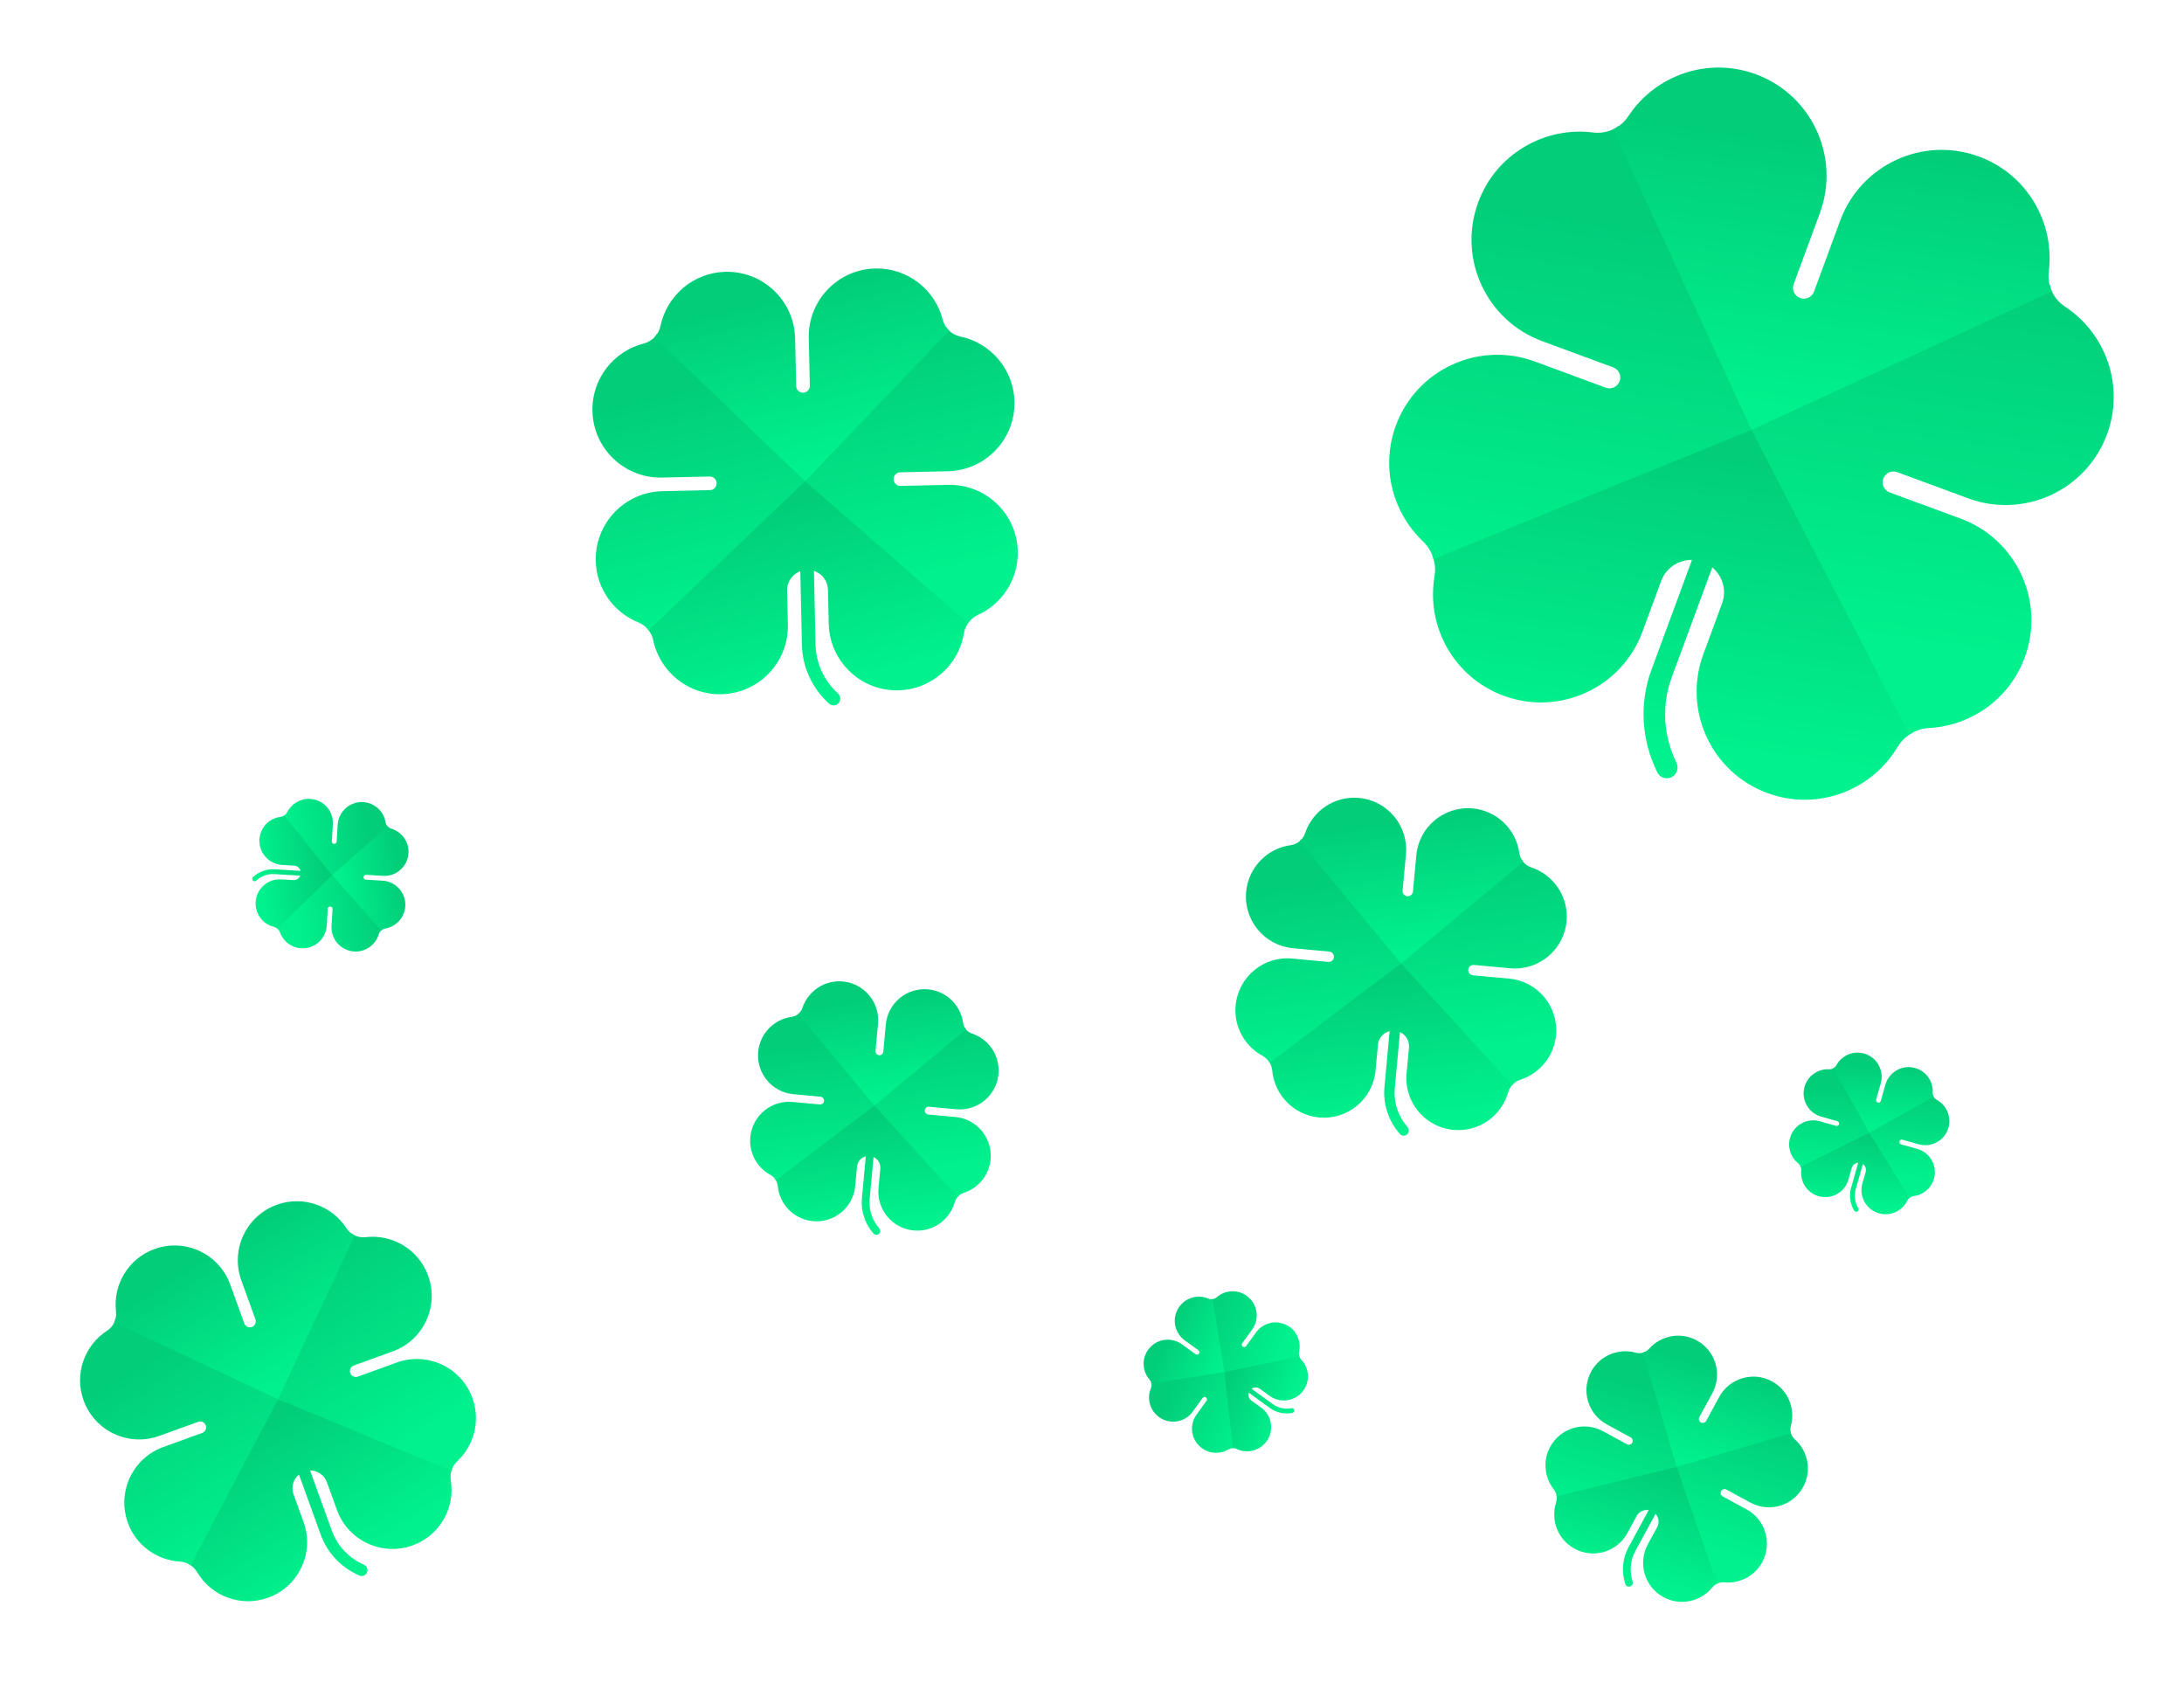 <svg width="653" height="505" viewBox="0 0 653 505" fill="none" xmlns="http://www.w3.org/2000/svg">
<path fill-rule="evenodd" clip-rule="evenodd" d="M567.5 223.085C567.476 223.121 567.429 223.156 567.409 223.193C559.628 236.384 543.307 242.56 528.421 237.068C511.678 230.892 503.107 212.306 509.284 195.561L510.402 192.528L510.427 192.462L514.878 180.395C516.338 176.438 515.027 172.175 511.963 169.618L499.863 202.421C496.652 211.124 497.453 220.312 501.282 228.012L501.25 228.024C501.615 228.789 501.697 229.688 501.383 230.54C500.763 232.22 498.909 233.072 497.232 232.454C496.322 232.118 495.684 231.4 495.368 230.557C490.907 221.394 489.982 210.5 493.789 200.18L505.887 167.384C501.9 167.339 498.136 169.727 496.677 173.681L492.226 185.747L492.201 185.814L491.083 188.847C484.905 205.592 466.318 214.16 449.572 207.983C434.688 202.492 426.288 187.197 428.94 172.115C428.949 172.073 428.932 172.015 428.941 171.973C429.281 169.939 428.986 167.918 428.267 166.068L524.242 127.001L571.848 219.022C570.102 219.963 568.571 221.32 567.5 223.085Z" fill="url(#paint0_linear_311_938)"/>
<path fill-rule="evenodd" clip-rule="evenodd" d="M588.479 148.972L579.381 145.616L575.793 144.293L567.248 141.141C565.571 140.522 563.713 141.384 563.097 143.055C562.477 144.735 563.334 146.587 565.011 147.206L573.556 150.358L577.144 151.681L586.241 155.037C602.984 161.213 611.553 179.805 605.375 196.554C600.75 209.09 589.156 217.033 576.593 217.636C576.579 217.638 576.576 217.644 576.555 217.646C574.503 217.754 572.565 218.486 570.879 219.611L523.68 128.514L428.614 167.132C428.07 165.171 427.065 163.367 425.574 161.952C425.563 161.937 425.565 161.931 425.552 161.92C416.394 153.301 412.734 139.735 417.358 127.198C423.535 110.453 442.123 101.875 458.872 108.053L467.97 111.409L471.557 112.733L480.1 115.884C481.777 116.502 483.631 115.65 484.251 113.97C484.867 112.299 484.014 110.437 482.337 109.819L473.794 106.668L470.207 105.344L461.109 101.988C444.361 95.81 435.792 77.225 441.971 60.477C447.311 45.999 461.924 37.654 476.604 39.641C478.461 39.82 480.419 39.536 482.265 38.687C482.876 38.406 483.387 37.992 483.92 37.61L524.239 126.998L612.932 85.213C613.088 85.846 613.212 86.488 613.494 87.099C614.34 88.941 615.648 90.429 617.179 91.5C629.634 99.522 635.323 115.357 629.983 129.834C623.809 146.581 605.221 155.148 588.479 148.972Z" fill="url(#paint1_linear_311_938)"/>
<path fill-rule="evenodd" clip-rule="evenodd" d="M612.577 81.128C612.338 83.113 612.606 85.169 613.496 87.099L523.682 128.515L482.266 38.691C484.194 37.8 485.74 36.41 486.843 34.746C494.926 22.48 510.626 16.895 524.994 22.195C541.74 28.373 550.306 46.963 544.128 63.712L540.772 72.81L539.446 76.403L536.298 84.937C535.68 86.614 536.541 88.472 538.224 89.092C539.892 89.708 541.753 88.857 542.372 87.177L545.524 78.635L546.847 75.047L550.203 65.95C556.38 49.204 574.971 40.628 591.714 46.804C606.084 52.108 614.396 66.55 612.577 81.128Z" fill="url(#paint2_linear_311_938)"/>
<path fill-rule="evenodd" clip-rule="evenodd" d="M134.772 442.355C134.775 442.379 134.767 442.409 134.772 442.432C136.169 450.688 131.524 459.021 123.367 461.972C114.193 465.292 104.06 460.545 100.74 451.369L100.138 449.707L100.125 449.67L97.733 443.058C96.948 440.89 94.898 439.57 92.716 439.581L99.22 457.556C100.945 462.325 104.518 465.883 108.832 467.752L108.823 467.768C109.246 467.959 109.596 468.306 109.765 468.773C110.099 469.693 109.624 470.703 108.705 471.036C108.206 471.216 107.687 471.141 107.258 470.9C102.164 468.642 97.938 464.415 95.891 458.761L89.389 440.789C87.707 442.176 86.975 444.5 87.759 446.667L90.152 453.279L90.165 453.316L90.766 454.977C94.086 464.153 89.337 474.285 80.161 477.605C72.005 480.556 63.103 477.124 58.896 469.885C58.885 469.865 58.858 469.847 58.847 469.826C58.272 468.856 57.437 468.115 56.484 467.595L82.828 417.442L135.157 439.124C134.759 440.133 134.598 441.24 134.772 442.355Z" fill="url(#paint3_linear_311_938)"/>
<path fill-rule="evenodd" clip-rule="evenodd" d="M117.42 403.985L112.435 405.789L110.469 406.5L105.786 408.195C104.867 408.527 104.395 409.542 104.726 410.458C105.059 411.378 106.07 411.851 106.989 411.518L111.671 409.824L113.637 409.113L118.622 407.309C127.797 403.989 137.931 408.74 141.251 417.918C143.737 424.787 141.69 432.193 136.652 436.873C136.647 436.878 136.648 436.882 136.64 436.89C135.82 437.659 135.268 438.647 134.96 439.712L83.127 418.272L57.004 467.918C56.085 467.29 55.029 466.89 53.908 466.824C53.898 466.822 53.897 466.819 53.887 466.818C47.022 466.444 40.711 462.064 38.225 455.194C34.905 446.018 39.651 435.882 48.829 432.561L53.814 430.758L55.78 430.046L60.461 428.353C61.38 428.02 61.854 427.01 61.521 426.09C61.19 425.174 60.177 424.697 59.258 425.029L54.577 426.723L52.611 427.434L47.626 429.238C38.449 432.558 28.317 427.811 24.997 418.633C22.127 410.7 25.293 402.062 32.129 397.719C32.968 397.139 33.686 396.33 34.159 395.325C34.315 394.992 34.382 394.639 34.471 394.291L82.826 417.442L105.169 368.719C105.457 368.928 105.736 369.153 106.069 369.309C107.072 369.78 108.143 369.941 109.16 369.849C117.193 368.813 125.152 373.426 128.022 381.359C131.344 390.534 126.594 400.666 117.42 403.985Z" fill="url(#paint4_linear_311_938)"/>
<path fill-rule="evenodd" clip-rule="evenodd" d="M103.582 367.136C104.181 368.05 105.018 368.815 106.07 369.308L83.129 418.272L34.161 395.326C34.653 394.274 34.809 393.148 34.684 392.064C33.739 384.089 38.333 376.221 46.206 373.373C55.382 370.053 65.514 374.804 68.835 383.981L70.639 388.966L71.351 390.936L73.043 395.612C73.375 396.531 74.39 397.003 75.312 396.67C76.227 396.339 76.704 395.328 76.371 394.407L74.678 389.726L73.966 387.761L72.163 382.775C68.843 373.599 73.59 363.463 82.765 360.143C90.64 357.296 99.204 360.402 103.582 367.136Z" fill="url(#paint5_linear_311_938)"/>
<path fill-rule="evenodd" clip-rule="evenodd" d="M288.25 189.142C288.245 189.168 288.225 189.199 288.221 189.226C286.71 198.752 278.574 206.141 268.583 206.362C257.346 206.611 248.03 197.702 247.781 186.463L247.736 184.427L247.735 184.383L247.555 176.284C247.497 173.628 245.744 171.433 243.358 170.643L243.846 192.659C243.975 198.5 246.566 203.698 250.589 207.325L250.573 207.34C250.964 207.704 251.22 208.211 251.232 208.783C251.257 209.911 250.368 210.839 249.242 210.864C248.631 210.877 248.092 210.604 247.712 210.183C242.981 205.844 239.923 199.675 239.769 192.749L239.281 170.738C236.935 171.633 235.281 173.901 235.34 176.555L235.519 184.653L235.52 184.698L235.565 186.733C235.814 197.972 226.902 207.286 215.664 207.535C205.674 207.756 197.219 200.735 195.289 191.285C195.284 191.259 195.261 191.229 195.257 191.202C194.986 189.932 194.346 188.816 193.497 187.898L240.707 142.836L289.859 185.756C289.053 186.711 288.47 187.86 288.25 189.142Z" fill="url(#paint6_linear_311_938)"/>
<path fill-rule="evenodd" clip-rule="evenodd" d="M283.421 140.87L277.315 141.006L274.907 141.059L269.172 141.186C268.046 141.211 267.157 142.145 267.182 143.266C267.207 144.394 268.137 145.282 269.262 145.257L274.997 145.13L277.405 145.076L283.511 144.941C294.748 144.692 304.064 153.606 304.313 164.847C304.499 173.26 299.54 180.593 292.319 183.848C292.311 183.852 292.311 183.856 292.299 183.863C291.121 184.4 290.155 185.277 289.427 186.325L240.727 143.853L193.946 188.441C193.174 187.418 192.169 186.593 190.969 186.108C190.958 186.102 190.958 186.098 190.948 186.094C183.591 183.16 178.312 176.057 178.126 167.643C177.877 156.404 186.787 147.084 198.028 146.835L204.133 146.7L206.541 146.646L212.274 146.519C213.4 146.494 214.29 145.567 214.265 144.439C214.24 143.318 213.31 142.424 212.184 142.449L206.451 142.576L204.043 142.629L197.937 142.765C186.697 143.014 177.383 134.104 177.134 122.863C176.918 113.146 183.553 104.881 192.614 102.654C193.743 102.33 194.824 101.711 195.71 100.787C196.003 100.482 196.206 100.121 196.431 99.774L240.705 142.835L283.02 97.863C283.257 98.198 283.479 98.545 283.784 98.838C284.706 99.722 285.816 100.291 286.961 100.565C296.111 102.389 303.103 110.352 303.318 120.069C303.569 131.308 294.657 140.621 283.421 140.87Z" fill="url(#paint7_linear_311_938)"/>
<path fill-rule="evenodd" clip-rule="evenodd" d="M281.868 95.551C282.186 96.77 282.818 97.912 283.786 98.838L240.728 143.853L195.711 100.789C196.635 99.822 197.22 98.65 197.482 97.421C199.384 88.366 207.293 81.467 216.936 81.254C228.175 81.004 237.489 89.918 237.738 101.159L237.873 107.265L237.927 109.677L238.054 115.404C238.079 116.53 239.013 117.419 240.142 117.394C241.262 117.369 242.155 116.441 242.13 115.314L242.003 109.58L241.95 107.173L241.815 101.067C241.566 89.828 250.477 80.508 261.714 80.259C271.359 80.047 279.566 86.589 281.868 95.551Z" fill="url(#paint8_linear_311_938)"/>
<path fill-rule="evenodd" clip-rule="evenodd" d="M450.969 326.43C450.962 326.45 450.944 326.472 450.94 326.491C448.966 333.574 442.162 338.462 434.577 337.761C426.046 336.972 419.766 329.415 420.555 320.882L420.698 319.337L420.701 319.303L421.269 313.155C421.455 311.138 420.319 309.323 418.581 308.518L417.036 325.232C416.626 329.667 418.136 333.829 420.867 336.925L420.854 336.935C421.118 337.245 421.267 337.651 421.227 338.085C421.148 338.941 420.394 339.567 419.539 339.488C419.076 339.445 418.691 339.191 418.44 338.839C415.234 335.142 413.455 330.204 413.941 324.946L415.486 308.235C413.631 308.708 412.181 310.282 411.995 312.297L411.426 318.446L411.423 318.48L411.28 320.025C410.492 328.558 402.933 334.836 394.4 334.047C386.816 333.346 381.024 327.294 380.384 319.969C380.383 319.949 380.368 319.924 380.366 319.904C380.272 318.918 379.885 318.017 379.322 317.248L418.992 287.229L452.481 324.007C451.788 324.659 451.247 325.479 450.969 326.43Z" fill="url(#paint9_linear_311_938)"/>
<path fill-rule="evenodd" clip-rule="evenodd" d="M451.509 289.455L446.873 289.026L445.045 288.857L440.691 288.455C439.837 288.376 439.082 289.006 439.003 289.857C438.924 290.713 439.551 291.466 440.405 291.545L444.76 291.948L446.588 292.117L451.223 292.545C459.755 293.334 466.034 300.895 465.245 309.429C464.655 315.817 460.262 320.938 454.51 322.775C454.503 322.778 454.503 322.781 454.493 322.785C453.555 323.089 452.747 323.669 452.105 324.4L418.918 288.001L379.614 317.699C379.119 316.856 378.429 316.144 377.562 315.673C377.555 315.668 377.555 315.665 377.548 315.661C372.232 312.799 368.852 306.961 369.442 300.573C370.231 292.04 377.789 285.757 386.323 286.546L390.959 286.974L392.787 287.143L397.14 287.546C397.994 287.625 398.748 286.999 398.828 286.143C398.906 285.292 398.28 284.534 397.425 284.455L393.072 284.053L391.244 283.884L386.609 283.455C378.075 282.667 371.796 275.109 372.585 266.575C373.267 259.198 379.01 253.516 386.065 252.617C386.949 252.47 387.822 252.095 388.573 251.473C388.821 251.267 389.006 251.011 389.207 250.768L418.99 287.228L454.945 256.851C455.096 257.125 455.234 257.408 455.44 257.656C456.061 258.405 456.852 258.933 457.695 259.24C464.466 261.417 469.068 268.056 468.386 275.433C467.599 283.965 460.04 290.244 451.509 289.455Z" fill="url(#paint10_linear_311_938)"/>
<path fill-rule="evenodd" clip-rule="evenodd" d="M454.275 255C454.409 255.951 454.789 256.871 455.441 257.656L418.92 288.001L388.574 251.475C389.357 250.822 389.902 249.986 390.207 249.078C392.435 242.386 399.025 237.849 406.346 238.526C414.878 239.315 421.157 246.875 420.368 255.409L419.939 260.045L419.77 261.876L419.368 266.224C419.289 267.079 419.919 267.834 420.776 267.913C421.626 267.992 422.384 267.367 422.463 266.51L422.865 262.158L423.034 260.33L423.463 255.694C424.252 247.161 431.811 240.878 440.342 241.667C447.665 242.346 453.311 248.013 454.275 255Z" fill="url(#paint11_linear_311_938)"/>
<path fill-rule="evenodd" clip-rule="evenodd" d="M285.479 359.326C285.475 359.341 285.461 359.357 285.458 359.372C283.978 364.684 278.875 368.35 273.185 367.824C266.787 367.233 262.076 361.564 262.668 355.165L262.775 354.006L262.778 353.98L263.204 349.369C263.344 347.856 262.491 346.495 261.188 345.891L260.029 358.427C259.721 361.753 260.854 364.875 262.902 367.197L262.892 367.205C263.09 367.437 263.203 367.742 263.172 368.067C263.113 368.71 262.547 369.179 261.906 369.119C261.559 369.087 261.27 368.897 261.082 368.633C258.678 365.86 257.343 362.156 257.707 358.213L258.866 345.678C257.475 346.034 256.387 347.214 256.248 348.726L255.821 353.337L255.819 353.363L255.712 354.522C255.12 360.921 249.451 365.63 243.051 365.039C237.363 364.513 233.018 359.973 232.538 354.48C232.538 354.465 232.526 354.446 232.525 354.431C232.455 353.691 232.164 353.016 231.742 352.439L261.496 329.923L286.614 357.508C286.094 357.998 285.688 358.612 285.479 359.326Z" fill="url(#paint12_linear_311_938)"/>
<path fill-rule="evenodd" clip-rule="evenodd" d="M285.885 331.593L282.408 331.272L281.037 331.145L277.771 330.843C277.13 330.784 276.564 331.256 276.505 331.895C276.446 332.537 276.916 333.102 277.557 333.161L280.823 333.463L282.194 333.59L285.671 333.911C292.069 334.502 296.779 340.173 296.188 346.574C295.745 351.365 292.45 355.207 288.136 356.584C288.131 356.586 288.131 356.589 288.123 356.592C287.42 356.82 286.814 357.255 286.332 357.803L261.441 330.502L231.962 352.777C231.59 352.145 231.072 351.611 230.422 351.258C230.417 351.254 230.417 351.251 230.412 351.248C226.424 349.102 223.889 344.723 224.332 339.932C224.924 333.532 230.593 328.819 236.993 329.411L240.47 329.733L241.841 329.859L245.106 330.161C245.747 330.22 246.313 329.751 246.372 329.109C246.431 328.471 245.961 327.902 245.32 327.843L242.056 327.541L240.685 327.415L237.208 327.093C230.807 326.502 226.098 320.833 226.69 314.432C227.201 308.899 231.508 304.637 236.8 303.964C237.463 303.853 238.117 303.572 238.681 303.105C238.867 302.951 239.006 302.759 239.156 302.576L261.495 329.923L288.462 307.139C288.576 307.345 288.679 307.556 288.833 307.743C289.299 308.305 289.893 308.701 290.525 308.931C295.603 310.564 299.055 315.543 298.544 321.076C297.953 327.476 292.284 332.185 285.885 331.593Z" fill="url(#paint13_linear_311_938)"/>
<path fill-rule="evenodd" clip-rule="evenodd" d="M287.959 305.751C288.06 306.464 288.345 307.154 288.834 307.743L261.442 330.502L238.681 303.106C239.269 302.617 239.678 301.99 239.907 301.309C241.578 296.29 246.52 292.887 252.011 293.395C258.411 293.986 263.12 299.657 262.528 306.058L262.207 309.535L262.08 310.908L261.778 314.169C261.719 314.81 262.191 315.376 262.835 315.436C263.472 315.495 264.04 315.026 264.1 314.384L264.401 311.119L264.528 309.748L264.849 306.271C265.441 299.871 271.111 295.159 277.509 295.751C283.002 296.259 287.236 300.51 287.959 305.751Z" fill="url(#paint14_linear_311_938)"/>
<path fill-rule="evenodd" clip-rule="evenodd" d="M512.003 474.484C511.993 474.495 511.974 474.505 511.965 474.517C508.506 478.812 502.369 480.162 497.351 477.43C491.707 474.357 489.622 467.289 492.695 461.644L493.251 460.622L493.264 460.599L495.478 456.532C496.205 455.198 495.959 453.611 495.001 452.54L488.981 463.598C487.383 466.531 487.19 469.846 488.153 472.789L488.141 472.792C488.232 473.084 488.214 473.408 488.058 473.695C487.749 474.262 487.044 474.469 486.479 474.161C486.172 473.994 485.982 473.705 485.914 473.388C484.802 469.891 485.039 465.961 486.933 462.483L492.952 451.428C491.534 451.204 490.069 451.859 489.343 453.192L487.128 457.259L487.116 457.281L486.56 458.304C483.486 463.948 476.417 466.032 470.773 462.959C465.756 460.228 463.559 454.34 465.29 449.105C465.295 449.09 465.292 449.069 465.298 449.054C465.525 448.347 465.525 447.612 465.365 446.915L501.596 437.995L513.764 473.263C513.093 473.507 512.477 473.911 512.003 474.484Z" fill="url(#paint15_linear_311_938)"/>
<path fill-rule="evenodd" clip-rule="evenodd" d="M523.339 449.17L520.272 447.501L519.063 446.842L516.182 445.274C515.617 444.966 514.91 445.176 514.604 445.739C514.295 446.306 514.504 447.01 515.069 447.318L517.95 448.887L519.159 449.545L522.226 451.215C527.869 454.287 529.954 461.358 526.88 467.004C524.579 471.23 520.034 473.456 515.527 473.016C515.522 473.016 515.521 473.018 515.513 473.017C514.776 472.949 514.048 473.109 513.388 473.422L501.317 438.505L465.433 447.312C465.342 446.585 465.077 445.89 464.62 445.308C464.617 445.302 464.618 445.3 464.614 445.296C461.8 441.748 461.202 436.723 463.503 432.497C466.576 426.853 473.646 424.765 479.292 427.839L482.359 429.509L483.568 430.167L486.447 431.735C487.013 432.042 487.718 431.835 488.026 431.269C488.333 430.706 488.126 429.998 487.561 429.69L484.681 428.122L483.472 427.464L480.405 425.794C474.759 422.721 472.675 415.652 475.748 410.007C478.405 405.127 484.047 402.915 489.174 404.387C489.826 404.548 490.539 404.549 491.241 404.343C491.473 404.274 491.676 404.153 491.886 404.045L501.595 437.994L535.373 427.727C535.396 427.961 535.407 428.196 535.475 428.428C535.681 429.128 536.069 429.727 536.559 430.188C540.578 433.695 541.781 439.634 539.124 444.514C536.052 450.159 528.982 452.243 523.339 449.17Z" fill="url(#paint16_linear_311_938)"/>
<path fill-rule="evenodd" clip-rule="evenodd" d="M535.459 426.253C535.271 426.948 535.259 427.694 535.476 428.428L501.317 438.506L491.241 404.344C491.974 404.127 492.597 403.712 493.077 403.177C496.596 399.227 502.481 398.056 507.324 400.692C512.968 403.766 515.052 410.836 511.978 416.482L510.309 419.548L509.649 420.76L508.083 423.636C507.775 424.201 507.985 424.908 508.553 425.217C509.115 425.523 509.822 425.317 510.13 424.751L511.698 421.871L512.357 420.662L514.026 417.595C517.1 411.951 524.17 409.863 529.814 412.936C534.658 415.575 536.867 421.153 535.459 426.253Z" fill="url(#paint17_linear_311_938)"/>
<path fill-rule="evenodd" clip-rule="evenodd" d="M81.939 277.087C81.93 277.084 81.919 277.076 81.91 277.074C78.589 276.261 76.218 273.171 76.432 269.635C76.674 265.659 80.094 262.629 84.071 262.871L84.791 262.914L84.807 262.915L87.673 263.089C88.612 263.146 89.439 262.591 89.788 261.772L81.997 261.299C79.93 261.174 78.018 261.937 76.619 263.251L76.615 263.245C76.475 263.373 76.288 263.448 76.085 263.436C75.686 263.412 75.385 263.07 75.409 262.672C75.422 262.456 75.534 262.273 75.694 262.151C77.365 260.607 79.634 259.708 82.085 259.857L89.874 260.329C89.627 259.474 88.874 258.823 87.935 258.766L85.069 258.593L85.053 258.592L84.333 258.548C80.356 258.307 77.327 254.886 77.569 250.909C77.783 247.374 80.511 244.593 83.905 244.188C83.915 244.187 83.926 244.18 83.936 244.179C84.392 244.121 84.805 243.927 85.154 243.654L99.688 261.65L83.087 277.754C82.774 277.442 82.385 277.202 81.939 277.087Z" fill="url(#paint18_linear_311_938)"/>
<path fill-rule="evenodd" clip-rule="evenodd" d="M99.131 276.795L99.262 274.635L99.314 273.783L99.437 271.753C99.461 271.355 99.157 271.013 98.76 270.989C98.361 270.965 98.021 271.267 97.996 271.666L97.873 273.695L97.822 274.547L97.691 276.708C97.449 280.684 94.028 283.714 90.05 283.472C87.073 283.292 84.628 281.325 83.689 278.679C83.688 278.676 83.687 278.676 83.685 278.672C83.53 278.24 83.248 277.873 82.899 277.585L99.328 261.628L84.949 243.797C85.334 243.555 85.654 243.223 85.861 242.814C85.863 242.81 85.864 242.81 85.866 242.807C87.118 240.294 89.782 238.638 92.759 238.818C96.736 239.06 99.767 242.48 99.526 246.458L99.395 248.618L99.343 249.47L99.22 251.499C99.196 251.898 99.498 252.239 99.897 252.263C100.293 252.287 100.636 251.985 100.661 251.587L100.784 249.558L100.835 248.706L100.966 246.545C101.208 242.567 104.628 239.539 108.606 239.78C112.044 239.989 114.769 242.574 115.29 245.84C115.372 246.248 115.559 246.648 115.859 246.988C115.958 247.101 116.08 247.183 116.196 247.273L99.689 261.65L114.334 277.914C114.209 277.988 114.08 278.056 113.967 278.155C113.628 278.455 113.394 278.83 113.264 279.227C112.352 282.405 109.334 284.642 105.896 284.433C101.919 284.193 98.89 280.772 99.131 276.795Z" fill="url(#paint19_linear_311_938)"/>
<path fill-rule="evenodd" clip-rule="evenodd" d="M115.184 277.575C114.745 277.651 114.323 277.841 113.967 278.156L99.329 261.628L115.858 246.989C116.173 247.343 116.57 247.584 116.996 247.713C120.139 248.65 122.344 251.646 122.137 255.058C121.896 259.035 118.474 262.064 114.496 261.823L112.336 261.692L111.482 261.64L109.456 261.517C109.057 261.493 108.716 261.797 108.691 262.196C108.667 262.592 108.969 262.935 109.368 262.959L111.397 263.083L112.249 263.134L114.41 263.265C118.387 263.507 121.418 266.928 121.176 270.904C120.968 274.317 118.417 277.024 115.184 277.575Z" fill="url(#paint20_linear_311_938)"/>
<path fill-rule="evenodd" clip-rule="evenodd" d="M389.047 406.426C389.053 406.434 389.057 406.446 389.064 406.452C391.431 408.92 391.775 412.8 389.698 415.669C387.361 418.895 382.85 419.618 379.623 417.281L379.038 416.858L379.025 416.849L376.7 415.165C375.937 414.613 374.942 414.638 374.208 415.142L380.53 419.72C382.207 420.934 384.23 421.316 386.116 420.957L386.116 420.964C386.303 420.932 386.501 420.968 386.665 421.087C386.989 421.322 387.061 421.772 386.827 422.095C386.7 422.27 386.507 422.364 386.307 422.381C384.068 422.788 381.671 422.33 379.682 420.89L373.361 416.314C373.112 417.168 373.398 418.121 374.16 418.673L376.485 420.357L376.498 420.366L377.083 420.789C380.31 423.126 381.032 427.638 378.695 430.865C376.618 433.733 372.824 434.617 369.742 433.138C369.734 433.134 369.72 433.134 369.712 433.13C369.295 432.934 368.843 432.876 368.402 432.919L365.787 409.935L388.435 405.247C388.532 405.679 388.732 406.09 389.047 406.426Z" fill="url(#paint21_linear_311_938)"/>
<path fill-rule="evenodd" clip-rule="evenodd" d="M374.38 397.452L373.11 399.205L372.61 399.896L371.417 401.543C371.183 401.866 371.257 402.318 371.579 402.551C371.902 402.785 372.352 402.713 372.586 402.39L373.779 400.743L374.279 400.051L375.549 398.298C377.885 395.071 382.398 394.349 385.626 396.687C388.042 398.436 389.05 401.407 388.423 404.143C388.422 404.147 388.424 404.147 388.423 404.152C388.322 404.6 388.363 405.06 388.503 405.491L366.078 410.147L368.651 432.908C368.197 432.907 367.749 433.015 367.355 433.25C367.351 433.251 367.35 433.25 367.346 433.253C364.942 434.702 361.805 434.671 359.389 432.922C356.162 430.585 355.438 426.073 357.775 422.845L359.045 421.092L359.546 420.4L360.738 418.754C360.972 418.431 360.9 417.981 360.576 417.746C360.254 417.513 359.803 417.584 359.569 417.908L358.377 419.554L357.876 420.245L356.607 421.999C354.269 425.226 349.758 425.948 346.531 423.611C343.74 421.591 342.827 417.947 344.139 414.911C344.289 414.523 344.346 414.085 344.275 413.637C344.251 413.489 344.193 413.354 344.143 413.217L365.786 409.936L362.148 388.354C362.294 388.359 362.439 388.37 362.587 388.347C363.034 388.276 363.433 388.084 363.756 387.82C366.23 385.626 369.977 385.357 372.767 387.377C375.995 389.713 376.716 394.225 374.38 397.452Z" fill="url(#paint22_linear_311_938)"/>
<path fill-rule="evenodd" clip-rule="evenodd" d="M361.248 388.184C361.661 388.355 362.119 388.421 362.587 388.346L366.078 410.147L344.275 413.637C344.2 413.169 343.994 412.753 343.703 412.416C341.554 409.939 341.299 406.228 343.304 403.459C345.641 400.232 350.153 399.511 353.381 401.848L355.134 403.117L355.827 403.619L357.471 404.809C357.795 405.043 358.246 404.97 358.481 404.646C358.713 404.324 358.643 403.873 358.319 403.639L356.673 402.447L355.981 401.946L354.228 400.677C351.001 398.34 350.277 393.827 352.614 390.6C354.619 387.831 358.225 386.915 361.248 388.184Z" fill="url(#paint23_linear_311_938)"/>
<path fill-rule="evenodd" clip-rule="evenodd" d="M570.266 358.921C570.262 358.93 570.252 358.938 570.248 358.947C568.742 362.016 565.216 363.671 561.808 362.704C557.976 361.616 555.749 357.627 556.837 353.794L557.034 353.099L557.038 353.084L557.822 350.322C558.079 349.416 557.714 348.49 556.988 347.973L554.858 355.482C554.292 357.474 554.628 359.505 555.612 361.153L555.605 361.157C555.7 361.321 555.734 361.519 555.678 361.714C555.569 362.099 555.171 362.321 554.787 362.212C554.579 362.153 554.425 362.004 554.34 361.821C553.19 359.858 552.797 357.45 553.467 355.087L555.598 347.58C554.709 347.639 553.913 348.235 553.656 349.14L552.872 351.902L552.868 351.917L552.671 352.611C551.583 356.444 547.593 358.67 543.76 357.582C540.353 356.616 538.221 353.355 538.552 349.953C538.554 349.943 538.549 349.931 538.55 349.921C538.591 349.463 538.491 349.018 538.299 348.619L558.99 338.277L571.164 357.943C570.792 358.182 570.474 358.51 570.266 358.921Z" fill="url(#paint24_linear_311_938)"/>
<path fill-rule="evenodd" clip-rule="evenodd" d="M573.665 342.066L571.582 341.475L570.761 341.242L568.805 340.687C568.421 340.578 568.022 340.802 567.914 341.184C567.805 341.569 568.027 341.966 568.411 342.075L570.367 342.63L571.188 342.863L573.271 343.454C577.103 344.542 579.329 348.533 578.241 352.367C577.427 355.236 574.983 357.203 572.197 357.553C572.194 357.553 572.193 357.555 572.188 357.556C571.734 357.615 571.315 357.811 570.959 358.09L558.891 338.624L538.395 348.849C538.24 348.422 537.985 348.038 537.629 347.749C537.626 347.746 537.627 347.744 537.624 347.742C535.437 345.981 534.39 343.024 535.204 340.154C536.292 336.321 540.282 334.093 544.116 335.181L546.198 335.772L547.02 336.005L548.975 336.56C549.359 336.669 549.757 336.447 549.866 336.063C549.975 335.68 549.753 335.281 549.369 335.172L547.414 334.617L546.592 334.384L544.51 333.793C540.676 332.705 538.45 328.715 539.538 324.882C540.479 321.568 543.588 319.46 546.89 319.65C547.306 319.658 547.737 319.562 548.133 319.341C548.264 319.268 548.371 319.167 548.483 319.073L558.99 338.277L578.014 327.456C578.059 327.594 578.098 327.735 578.171 327.866C578.391 328.261 578.708 328.57 579.067 328.782C581.977 330.354 583.515 333.781 582.574 337.095C581.487 340.928 577.497 343.154 573.665 342.066Z" fill="url(#paint25_linear_311_938)"/>
<path fill-rule="evenodd" clip-rule="evenodd" d="M577.865 326.552C577.845 326.998 577.94 327.451 578.171 327.866L558.891 338.624L548.133 319.342C548.547 319.11 548.867 318.775 549.084 318.385C550.673 315.517 554.071 314.004 557.36 314.938C561.193 316.025 563.419 320.016 562.331 323.85L561.74 325.932L561.506 326.755L560.952 328.708C560.843 329.092 561.067 329.491 561.452 329.6C561.834 329.709 562.233 329.487 562.343 329.103L562.897 327.147L563.13 326.326L563.721 324.244C564.809 320.411 568.8 318.183 572.632 319.271C575.922 320.205 578.019 323.277 577.865 326.552Z" fill="url(#paint26_linear_311_938)"/>
<defs>
<linearGradient id="paint0_linear_311_938" x1="519.647" y1="224.478" x2="531.718" y2="139.587" gradientUnits="userSpaceOnUse">
<stop stop-color="#00F18D"/>
<stop offset="1" stop-color="#02CE7A"/>
</linearGradient>
<linearGradient id="paint1_linear_311_938" x1="542.758" y1="188.136" x2="558.626" y2="77.852" gradientUnits="userSpaceOnUse">
<stop stop-color="#00F18D"/>
<stop offset="1" stop-color="#02CE7A"/>
</linearGradient>
<linearGradient id="paint2_linear_311_938" x1="553.794" y1="124.59" x2="564.757" y2="46.047" gradientUnits="userSpaceOnUse">
<stop stop-color="#00F18D"/>
<stop offset="1" stop-color="#02CE7A"/>
</linearGradient>
<linearGradient id="paint3_linear_311_938" x1="115.263" y1="459.802" x2="90.389" y2="420.067" gradientUnits="userSpaceOnUse">
<stop stop-color="#00F18D"/>
<stop offset="1" stop-color="#02CE7A"/>
</linearGradient>
<linearGradient id="paint4_linear_311_938" x1="112.114" y1="436.468" x2="79.878" y2="384.781" gradientUnits="userSpaceOnUse">
<stop stop-color="#00F18D"/>
<stop offset="1" stop-color="#02CE7A"/>
</linearGradient>
<linearGradient id="paint5_linear_311_938" x1="94.331" y1="406.019" x2="71.231" y2="369.328" gradientUnits="userSpaceOnUse">
<stop stop-color="#00F18D"/>
<stop offset="1" stop-color="#02CE7A"/>
</linearGradient>
<linearGradient id="paint6_linear_311_938" x1="260.533" y1="201.012" x2="247.996" y2="148.483" gradientUnits="userSpaceOnUse">
<stop stop-color="#00F18D"/>
<stop offset="1" stop-color="#02CE7A"/>
</linearGradient>
<linearGradient id="paint7_linear_311_938" x1="265.679" y1="174.379" x2="249.5" y2="106.095" gradientUnits="userSpaceOnUse">
<stop stop-color="#00F18D"/>
<stop offset="1" stop-color="#02CE7A"/>
</linearGradient>
<linearGradient id="paint8_linear_311_938" x1="257.465" y1="134.597" x2="245.745" y2="86.043" gradientUnits="userSpaceOnUse">
<stop stop-color="#00F18D"/>
<stop offset="1" stop-color="#02CE7A"/>
</linearGradient>
<linearGradient id="paint9_linear_311_938" x1="428.947" y1="333.009" x2="424.02" y2="292.139" gradientUnits="userSpaceOnUse">
<stop stop-color="#00F18D"/>
<stop offset="1" stop-color="#02CE7A"/>
</linearGradient>
<linearGradient id="paint10_linear_311_938" x1="435.159" y1="313.288" x2="428.845" y2="260.17" gradientUnits="userSpaceOnUse">
<stop stop-color="#00F18D"/>
<stop offset="1" stop-color="#02CE7A"/>
</linearGradient>
<linearGradient id="paint11_linear_311_938" x1="432.399" y1="282.447" x2="427.746" y2="244.659" gradientUnits="userSpaceOnUse">
<stop stop-color="#00F18D"/>
<stop offset="1" stop-color="#02CE7A"/>
</linearGradient>
<linearGradient id="paint12_linear_311_938" x1="268.962" y1="364.26" x2="265.267" y2="333.607" gradientUnits="userSpaceOnUse">
<stop stop-color="#00F18D"/>
<stop offset="1" stop-color="#02CE7A"/>
</linearGradient>
<linearGradient id="paint13_linear_311_938" x1="273.622" y1="349.469" x2="268.887" y2="309.628" gradientUnits="userSpaceOnUse">
<stop stop-color="#00F18D"/>
<stop offset="1" stop-color="#02CE7A"/>
</linearGradient>
<linearGradient id="paint14_linear_311_938" x1="271.552" y1="326.337" x2="268.062" y2="297.994" gradientUnits="userSpaceOnUse">
<stop stop-color="#00F18D"/>
<stop offset="1" stop-color="#02CE7A"/>
</linearGradient>
<linearGradient id="paint15_linear_311_938" x1="494.881" y1="472.487" x2="503.604" y2="442.869" gradientUnits="userSpaceOnUse">
<stop stop-color="#00F18D"/>
<stop offset="1" stop-color="#02CE7A"/>
</linearGradient>
<linearGradient id="paint16_linear_311_938" x1="505.008" y1="460.742" x2="516.408" y2="422.275" gradientUnits="userSpaceOnUse">
<stop stop-color="#00F18D"/>
<stop offset="1" stop-color="#02CE7A"/>
</linearGradient>
<linearGradient id="paint17_linear_311_938" x1="512.251" y1="438.676" x2="520.249" y2="411.262" gradientUnits="userSpaceOnUse">
<stop stop-color="#00F18D"/>
<stop offset="1" stop-color="#02CE7A"/>
</linearGradient>
<linearGradient id="paint18_linear_311_938" x1="78.558" y1="266.949" x2="97.48" y2="264.059" gradientUnits="userSpaceOnUse">
<stop stop-color="#00F18D"/>
<stop offset="1" stop-color="#02CE7A"/>
</linearGradient>
<linearGradient id="paint19_linear_311_938" x1="87.815" y1="269.547" x2="112.408" y2="265.833" gradientUnits="userSpaceOnUse">
<stop stop-color="#00F18D"/>
<stop offset="1" stop-color="#02CE7A"/>
</linearGradient>
<linearGradient id="paint20_linear_311_938" x1="102.108" y1="267.811" x2="119.601" y2="265.094" gradientUnits="userSpaceOnUse">
<stop stop-color="#00F18D"/>
<stop offset="1" stop-color="#02CE7A"/>
</linearGradient>
<linearGradient id="paint21_linear_311_938" x1="386.463" y1="416.796" x2="368.943" y2="409.087" gradientUnits="userSpaceOnUse">
<stop stop-color="#00F18D"/>
<stop offset="1" stop-color="#02CE7A"/>
</linearGradient>
<linearGradient id="paint22_linear_311_938" x1="380.043" y1="409.639" x2="357.294" y2="399.583" gradientUnits="userSpaceOnUse">
<stop stop-color="#00F18D"/>
<stop offset="1" stop-color="#02CE7A"/>
</linearGradient>
<linearGradient id="paint23_linear_311_938" x1="367.049" y1="403.438" x2="350.827" y2="396.349" gradientUnits="userSpaceOnUse">
<stop stop-color="#00F18D"/>
<stop offset="1" stop-color="#02CE7A"/>
</linearGradient>
<linearGradient id="paint24_linear_311_938" x1="559.639" y1="360.052" x2="560.87" y2="340.951" gradientUnits="userSpaceOnUse">
<stop stop-color="#00F18D"/>
<stop offset="1" stop-color="#02CE7A"/>
</linearGradient>
<linearGradient id="paint25_linear_311_938" x1="564.16" y1="351.567" x2="565.801" y2="326.749" gradientUnits="userSpaceOnUse">
<stop stop-color="#00F18D"/>
<stop offset="1" stop-color="#02CE7A"/>
</linearGradient>
<linearGradient id="paint26_linear_311_938" x1="565.526" y1="337.234" x2="566.619" y2="319.564" gradientUnits="userSpaceOnUse">
<stop stop-color="#00F18D"/>
<stop offset="1" stop-color="#02CE7A"/>
</linearGradient>
</defs>
</svg>
